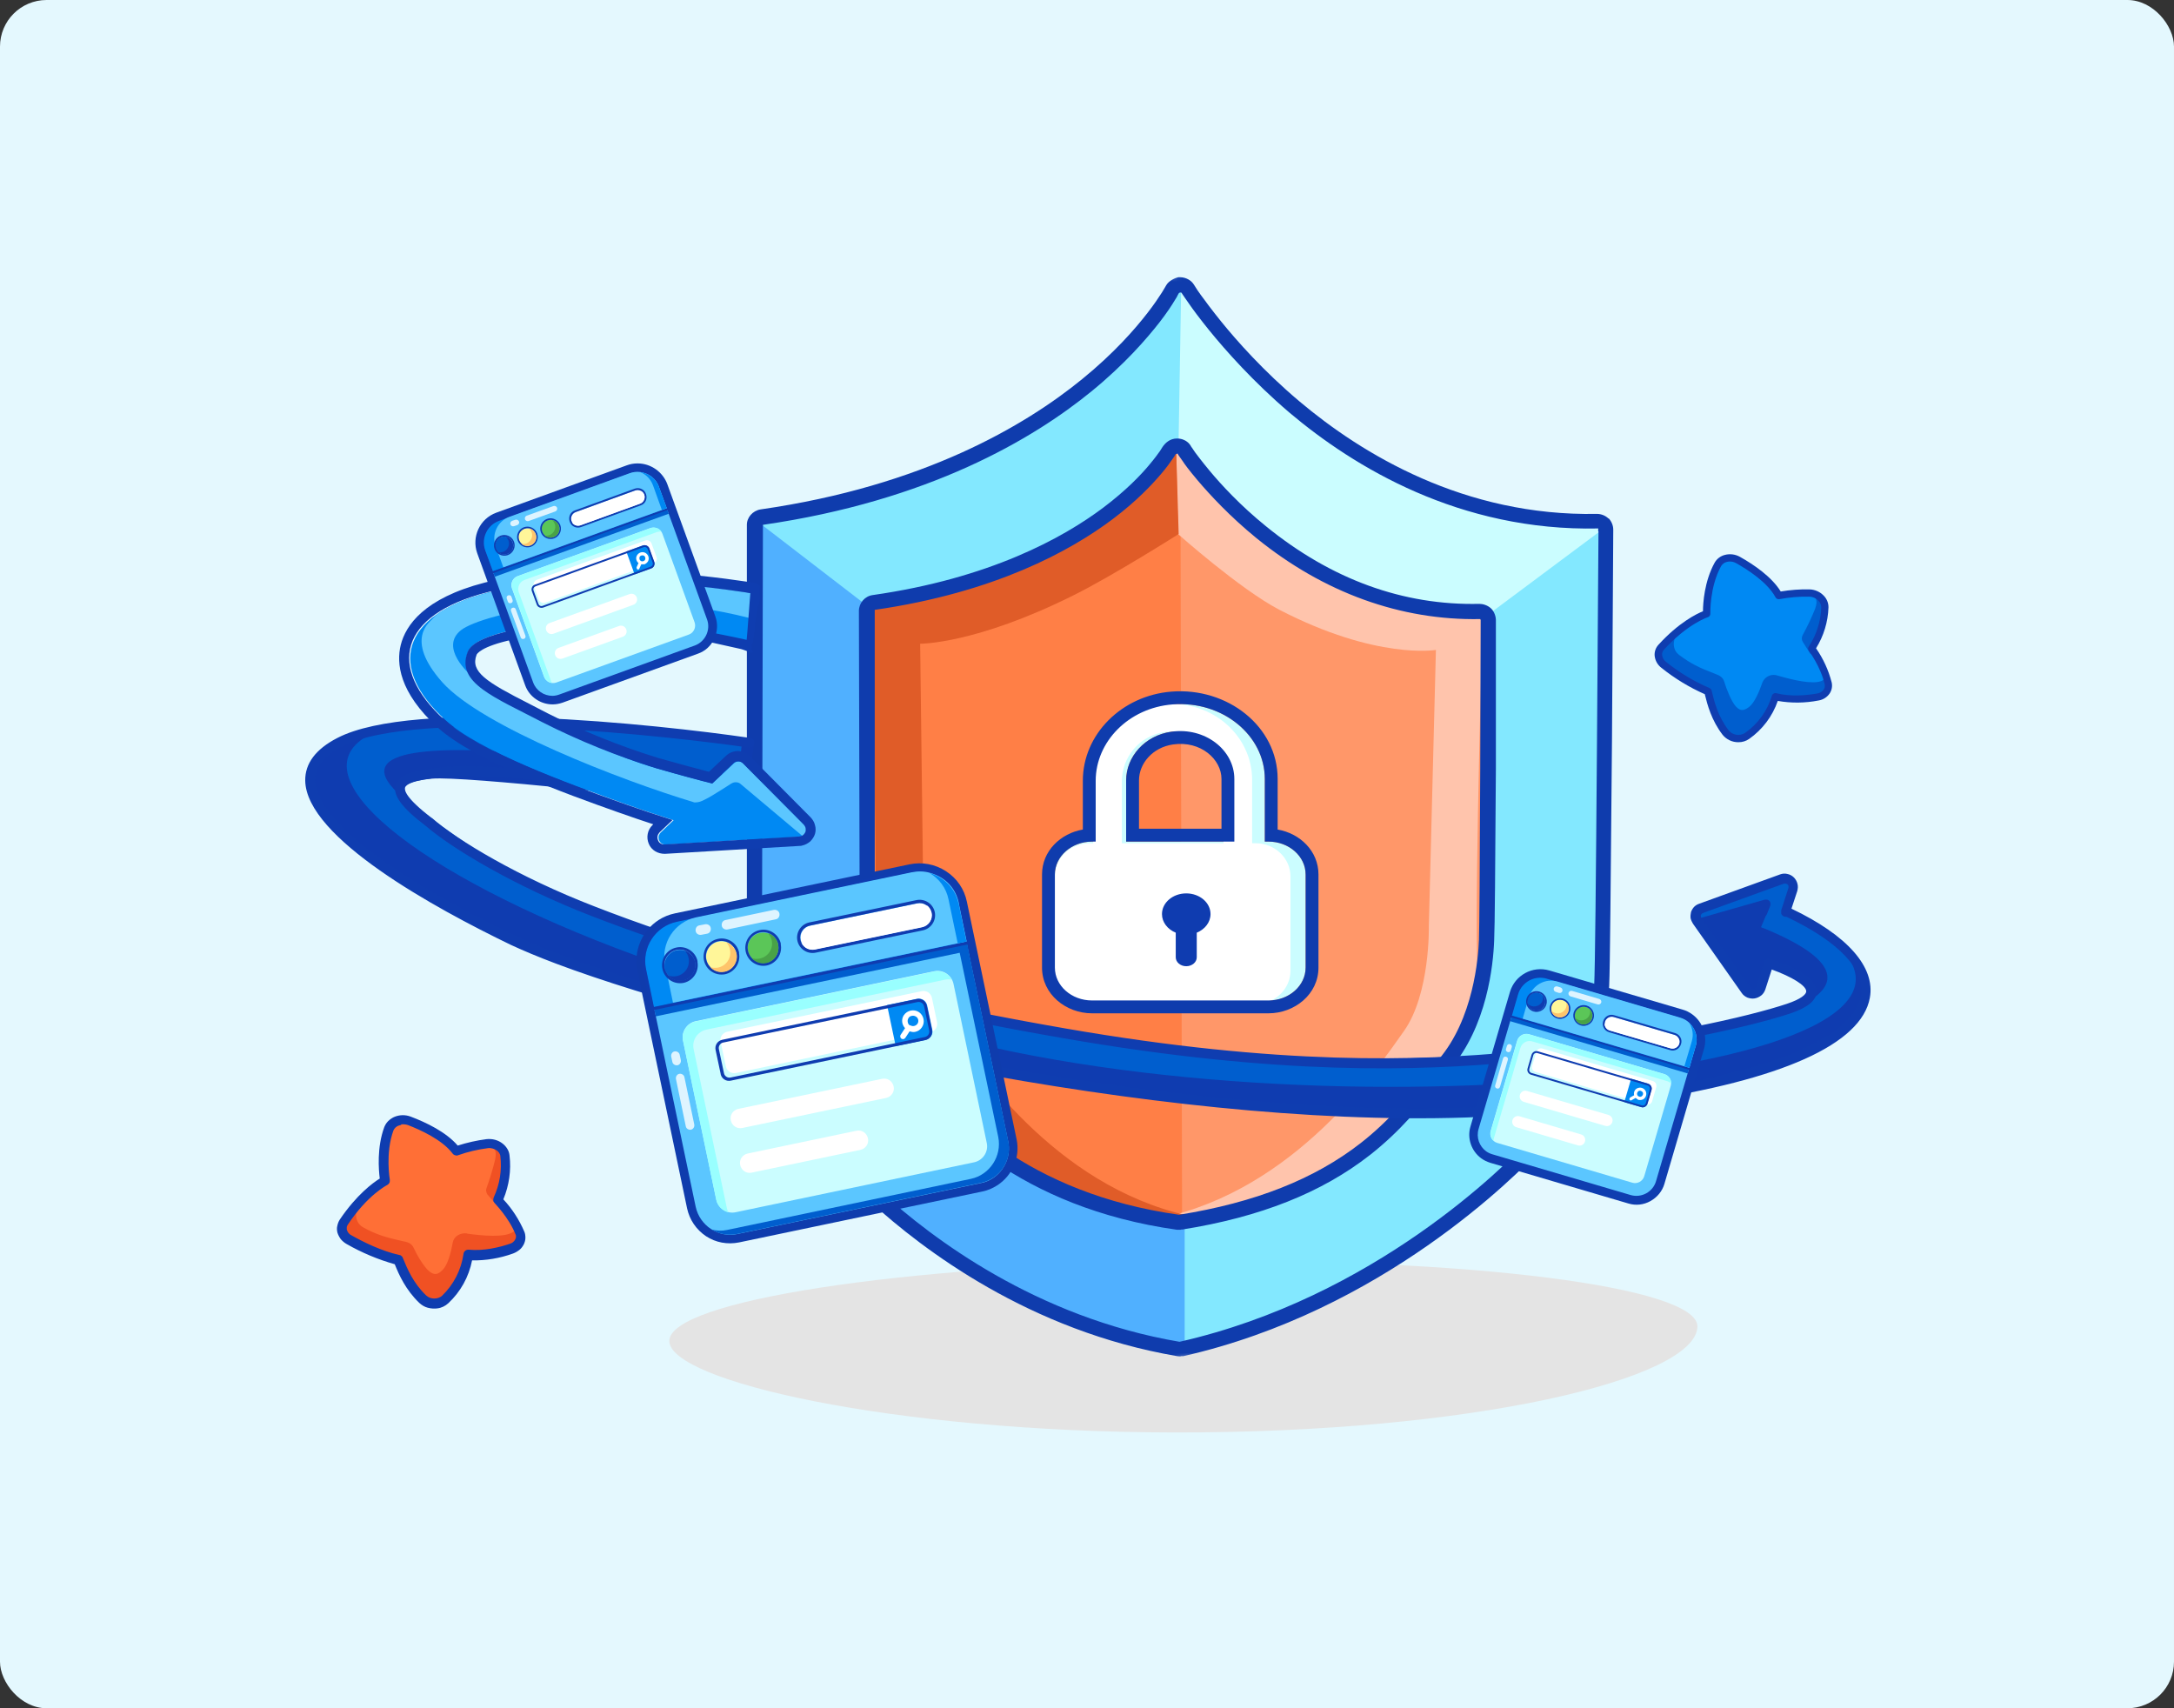 <svg width="560" height="440" viewBox="0 0 560 440" fill="none" xmlns="http://www.w3.org/2000/svg">
    <rect x="0" y="0" width="560" height="440" fill="#333333" stroke="none"/>
    <rect width="560" height="440" rx="12" fill="#E4F8FE"/>
    <path d="M437.24 341.734C436.79 355.151 379.528 369.097 302.429 368.965C229.277 368.832 172.414 355.636 172.414 345.397C172.414 335.114 231.725 325.934 304.827 324.919C377.979 323.904 437.59 331.451 437.24 341.734Z" fill="#E4E4E4"/>
    <mask id="mask0_29830_262935" style="mask-type:luminance" maskUnits="userSpaceOnUse" x="174" y="60" width="264" height="301">
        <path d="M408.42 60L174.893 84.545L203.878 360.322L437.405 335.777L408.42 60Z" fill="white"/>
    </mask>
    <g mask="url(#mask0_29830_262935)">
        <path d="M302.29 74.381V74.491C302.29 74.491 302.235 74.657 302.125 74.822C301.959 75.153 301.683 75.65 301.297 76.312C300.47 77.636 299.256 79.457 297.546 81.774C294.014 86.353 288.552 92.643 280.442 99.264C264.332 112.616 237.849 127.567 196.911 133.691C195.808 133.802 195.035 134.795 195.035 135.898L195.421 257.609C195.421 264.56 198.566 273.002 204.083 281.774C209.545 290.547 217.435 299.981 227.256 308.809C246.787 326.519 274.097 342.298 305.214 347.429C305.49 347.429 305.766 347.429 306.097 347.429C352.056 336.726 385.214 306.933 396.911 294.298C408.883 281.388 413.408 264.781 413.849 253.25C414.014 247.622 414.18 218.271 414.235 190.409C414.235 176.505 414.235 162.822 414.235 152.726C414.235 147.65 414.235 143.457 414.235 140.588V137.222V136.34V136.119C414.235 135.512 414.014 134.96 413.573 134.519C413.132 134.133 412.58 133.912 411.973 133.912C378.318 134.74 351.945 119.898 333.849 104.781C324.801 97.222 317.904 89.609 313.214 83.926C310.842 81.057 309.132 78.684 307.918 77.029C307.311 76.202 306.87 75.54 306.594 75.098C306.483 74.878 306.318 74.712 306.263 74.602V74.491H306.208C305.821 73.885 305.104 73.443 304.332 73.443C304.332 73.443 302.732 73.885 302.345 74.657V74.491L302.29 74.381Z" fill="#83E8FF"/>
        <path d="M194.318 133.691L224.001 156.533C224.001 156.533 221.629 223.678 226.594 249.167C231.56 274.657 242.042 291.76 266.925 301.967C291.808 312.174 305.16 313.443 305.16 313.443V347.319C305.16 347.319 245.849 334.74 221.518 304.781C197.242 274.822 194.815 267.264 194.318 254.905C193.822 242.547 194.318 133.691 194.318 133.691Z" fill="#50B0FF"/>
        <path d="M304.276 73.167L303.504 119.071C303.504 119.071 324.856 140.809 343.118 150.795C363.973 162.216 382.18 159.181 382.18 159.181L414.069 135.402C414.069 135.402 382.842 132.643 358.069 120.505C331.863 107.595 318.345 88.229 304.276 73.167Z" fill="#CBFDFF"/>
        <path d="M414.346 133.581C413.573 132.809 412.47 132.367 411.367 132.367C377.16 133.029 350.787 116.919 334.677 103.347C325.518 95.622 318.622 87.843 314.429 82.657C312.166 79.843 310.401 77.471 309.242 75.871C308.635 75.043 308.249 74.436 307.973 73.995L307.587 73.388C306.87 72.174 305.491 71.457 304.056 71.402C303.891 71.402 303.67 71.402 303.504 71.402C302.787 71.567 301.022 72.284 300.36 73.553C300.36 73.553 300.194 73.885 300.139 73.94C299.973 74.216 299.698 74.712 299.311 75.319C298.594 76.422 297.38 78.298 295.615 80.56C292.47 84.643 286.953 90.988 278.732 97.664C264.056 109.636 237.794 125.195 195.918 131.209C193.877 131.54 192.332 133.305 192.387 135.291V257.112C192.387 264.229 195.366 272.947 201.16 282.271C206.842 291.54 214.898 301.084 224.498 309.802C237.629 321.774 265.215 342.85 303.229 349.305C303.615 349.36 303.946 349.415 304.332 349.305C304.498 349.305 304.663 349.305 304.829 349.305C355.973 337.719 390.511 302.85 396.911 296.009C412.36 279.567 414.291 259.484 414.511 253.747C414.732 249.112 414.898 227.926 415.229 190.85L415.56 136.45C415.56 135.347 415.118 134.298 414.346 133.471H414.401L414.346 133.581ZM411.753 136.836L411.367 190.96C411.091 228.036 410.87 249.112 410.649 253.747C410.429 259.153 408.553 277.967 394.042 293.471C387.808 300.202 353.987 334.243 303.835 345.609C266.815 339.319 239.835 318.74 227.091 307.098C217.766 298.547 209.932 289.333 204.47 280.34C199.118 271.567 196.249 263.512 196.249 257.167L196.525 135.181C239.284 129.002 266.153 113.057 281.215 100.753C289.711 93.802 295.394 87.236 298.704 82.988C300.58 80.56 301.849 78.629 302.566 77.415C303.008 76.754 303.284 76.257 303.449 75.871C303.449 75.871 303.615 75.65 303.67 75.484C303.835 75.374 304.277 75.209 304.387 75.484L304.718 75.981C305.049 76.422 305.435 77.085 306.098 77.967C307.256 79.678 309.077 82.105 311.394 84.974C315.698 90.271 322.76 98.271 332.139 106.271C348.746 120.284 376.001 136.891 411.698 136.119C411.698 136.229 411.642 136.671 411.698 136.781V136.891L411.753 136.836Z" fill="#0F3CAD"/>
        <path d="M383.394 160.34C383.394 159.622 382.953 159.016 382.732 158.74C382.125 158.133 381.353 158.133 381.132 158.133C356.966 158.685 337.932 148.367 324.911 137.829C318.401 132.588 313.435 127.236 310.07 123.264C308.029 120.836 306.263 118.464 306.263 118.464C305.877 117.912 305.325 117.085 305.16 116.809C305.104 116.643 304.884 116.367 304.608 116.147C304.056 115.705 303.449 115.705 303.229 115.76C302.291 115.76 301.518 116.367 301.242 116.864C301.242 116.864 301.242 116.974 301.077 117.14C300.911 117.305 300.746 117.691 300.47 118.078C299.918 118.905 299.035 120.119 297.766 121.609C295.229 124.588 291.311 128.726 285.518 133.085C273.877 141.857 254.842 151.843 225.215 156.147C224.111 156.257 223.339 157.25 223.339 158.354L223.67 245.967C223.725 257.719 227.366 265.278 235.256 276.588C247.173 293.636 268.911 310.905 303.835 315.705C304.056 315.705 304.277 315.705 304.497 315.705C327.339 311.954 341.904 304.726 352.001 296.781C359.67 290.767 364.801 284.367 368.829 279.181C370.042 277.636 371.201 276.202 372.249 274.933C380.635 265.167 382.787 250.822 383.063 242.822C383.229 238.85 383.284 218.216 383.339 198.629C383.339 188.809 383.339 179.264 383.339 172.147C383.339 168.616 383.339 165.636 383.339 163.595V161.222V160.616V160.45L383.394 160.34Z" fill="#FF7F46"/>
        <path d="M304.057 120.064L304.498 315.65C304.498 315.65 338.374 312.009 352.001 296.726C365.629 281.443 385.546 272.56 384.277 210.712C383.064 148.864 382.788 158.795 382.788 158.795C382.788 158.795 376.112 162.436 356.912 155.429C337.712 148.422 328.332 149.25 304.112 120.119L304.057 120.064Z" fill="#FF9769"/>
        <path d="M302.953 115.429L303.449 137.553C303.449 137.553 319.449 151.788 329.491 157.029C354.594 170.05 369.877 167.402 369.877 167.402L368.056 238.519C368.056 238.519 368.443 255.953 361.656 265.553C354.87 275.153 333.739 306.436 298.87 313.774C298.87 313.774 336.332 317.581 366.787 279.622C366.787 279.622 380.967 266.933 380.47 245.691C379.974 224.45 381.905 160.34 381.905 160.34C381.905 160.34 380.967 157.802 377.215 157.14C373.463 156.478 366.512 157.747 351.229 151.236C335.946 144.671 312.112 130.491 302.953 115.595V115.429Z" fill="#FFC4AC"/>
        <path d="M302.952 115.429L303.614 137.553C303.614 137.553 286.732 148.257 276.525 153.333C251.201 165.967 237.021 165.802 237.021 165.802L237.904 236.919C237.904 236.919 237.297 254.353 243.973 264.064C250.649 273.774 271.338 305.333 306.042 313.112C306.042 313.112 268.58 316.422 238.621 277.967C238.621 277.967 224.607 265.057 225.38 243.871C226.152 222.629 224.276 155.926 224.276 155.926C224.276 155.926 226.207 155.981 229.904 155.374C233.601 154.767 239.559 154.933 254.897 148.588C270.29 142.243 293.573 130.16 302.952 115.374V115.429Z" fill="#E05C28"/>
        <path d="M304.166 316.753H303.173C262.677 311.071 242.042 289.278 233.38 276.753C225.49 265.443 221.518 257.443 221.463 245.029L221.242 157.36C221.242 155.319 222.787 153.553 224.773 153.278C254.897 148.974 273.766 138.602 284.249 130.712C290.097 126.298 294.015 122.215 296.221 119.512C297.435 118.078 298.263 116.919 298.815 116.147L299.366 115.264C300.139 114.05 301.408 112.947 303.173 112.947C304.387 112.947 305.27 113.388 305.766 113.774C306.208 114.105 306.594 114.547 306.87 115.098L307.035 115.319C307.256 115.65 307.587 116.147 307.863 116.533C307.973 116.698 309.628 118.905 311.559 121.222C314.539 124.809 319.504 130.215 326.125 135.567C342.953 149.25 361.435 155.981 381.077 155.54C381.849 155.54 383.118 155.816 384.056 156.698C384.663 157.25 385.27 158.353 385.325 159.622V197.912C385.159 224.009 385.049 238.85 384.884 242.16C384.663 248.505 383.063 264.395 373.518 275.429C372.47 276.698 371.311 278.078 370.097 279.622C365.904 284.864 360.773 291.319 352.884 297.498C340.47 307.209 324.635 313.498 304.497 316.698H304.166V316.753ZM303.394 116.809L302.842 116.974C302.566 117.471 302.346 117.802 302.015 118.243C301.408 119.126 300.525 120.395 299.201 121.94C296.828 124.753 292.746 129.112 286.566 133.747C275.697 141.912 256.277 152.615 225.325 157.084V244.974C225.325 256.45 228.966 263.622 236.525 274.491C244.856 286.464 264.663 307.429 303.725 312.891C323.311 309.747 338.539 303.733 350.456 294.464C357.959 288.616 362.98 282.326 367.008 277.25C368.277 275.65 369.435 274.215 370.539 272.947C379.532 262.519 380.801 246.684 380.966 242.05C381.077 238.85 381.187 223.567 381.297 197.912L381.408 159.898V159.733C381.408 159.733 381.353 159.512 381.297 159.457C360.828 159.843 340.966 152.671 323.642 138.602C316.801 133.029 311.67 127.457 308.525 123.76C306.153 120.947 305.159 119.567 304.663 118.795C304.387 118.409 304.001 117.857 303.725 117.471C303.725 117.471 303.394 116.974 303.339 116.864H303.394V116.809Z" fill="#0F3CAD"/>
        <path d="M326.745 216.774H325.8V200.639C325.8 189.425 314.925 180.417 302.017 181.442C290.71 182.339 282.239 191.064 282.239 201.111V216.774H281.294C276.01 216.774 271.726 220.565 271.726 225.242V249.225C271.726 253.901 276.01 257.693 281.294 257.693H326.745C332.029 257.693 336.313 253.901 336.313 249.225V225.242C336.313 220.565 332.029 216.774 326.745 216.774ZM290.083 201.001C290.083 194.906 294.903 189.448 301.699 188.472C310.404 187.223 317.954 193.166 317.954 200.639V216.774H290.083V201.001Z" fill="#CBFDFF"/>
        <path d="M323.424 217.195H322.536V200.869C322.536 189.521 312.318 180.405 300.189 181.442C289.564 182.35 281.605 191.179 281.605 201.346V217.195H280.717C275.751 217.195 271.726 221.032 271.726 225.765V250.033C271.726 254.766 275.751 258.603 280.717 258.603H323.424C328.389 258.603 332.415 254.766 332.415 250.033V225.765C332.415 221.032 328.389 217.195 323.424 217.195ZM288.975 201.235C288.975 195.067 293.504 189.544 299.89 188.557C308.07 187.293 315.164 193.306 315.164 200.869V217.195H288.975V201.235Z" fill="white"/>
        <path fill-rule="evenodd" clip-rule="evenodd" d="M329.11 213.667V200.639C329.11 187.098 316.171 176.997 301.755 178.141C288.952 179.158 278.929 189.119 278.929 201.111V213.667C273.195 214.658 268.415 219.186 268.415 225.242V249.225C268.415 256.098 274.573 261.003 281.294 261.003H326.745C333.466 261.003 339.624 256.098 339.624 249.225V225.242C339.624 219.186 334.844 214.658 329.11 213.667ZM326.745 216.774H325.8V200.639C325.8 189.425 314.925 180.417 302.017 181.441C290.709 182.339 282.239 191.064 282.239 201.111V216.774H281.294C276.01 216.774 271.725 220.565 271.725 225.242V249.225C271.725 253.901 276.01 257.693 281.294 257.693H326.745C332.029 257.693 336.313 253.901 336.313 249.225V225.242C336.313 220.565 332.029 216.774 326.745 216.774ZM302.169 191.749C296.849 192.513 293.393 196.704 293.393 201.001V213.463H314.643V200.639C314.643 195.599 309.316 190.724 302.169 191.749ZM301.699 188.472C294.903 189.448 290.083 194.906 290.083 201.001V216.774H317.954V200.639C317.954 193.166 310.404 187.223 301.699 188.472Z" fill="#0F3CAD"/>
        <path d="M311.818 235.44C311.818 232.498 309.019 230.114 305.565 230.114C302.112 230.114 299.312 232.498 299.312 235.44C299.312 237.554 300.762 239.374 302.859 240.235V246.567C302.859 247.84 304.069 248.873 305.565 248.873C307.059 248.873 308.272 247.842 308.272 246.567V240.235C310.367 239.376 311.818 237.554 311.818 235.44Z" fill="#0F3CB0"/>
    </g>
    <path d="M460.36 234.878H459.973L461.849 229.14C461.96 228.754 461.96 228.367 461.849 227.981C461.739 227.595 461.573 227.264 461.242 226.988C460.966 226.712 460.58 226.547 460.194 226.436C459.808 226.326 459.422 226.381 459.035 226.491L438.18 234.05C437.849 234.16 437.573 234.326 437.353 234.602C437.132 234.822 436.966 235.098 436.856 235.429C436.746 235.76 436.746 236.091 436.801 236.422C436.801 236.754 436.966 237.029 437.187 237.305L449.822 255.181C450.042 255.512 450.373 255.788 450.704 255.954C451.035 256.119 451.477 256.174 451.863 256.119C452.249 256.064 452.635 255.898 452.911 255.622C453.242 255.347 453.463 255.016 453.573 254.629L455.615 248.285C459.035 249.388 475.091 255.181 460.801 259.926C452.194 262.795 426.76 269.085 390.346 272.395C359.835 275.154 324.635 275.043 274.208 266.271C214.787 255.954 178.925 244.919 152.773 234.822C132.36 226.878 116.635 217.222 110.401 211.76C103.118 205.14 99.808 201.609 111.284 200.56C119.725 199.843 171.587 205.691 192.497 207.954L193.325 199.733C193.435 197.14 193.932 193.885 194.153 191.512C180.635 189.526 108.139 180.367 87.339 191.181C63.725 203.485 99.918 226.767 132.028 242.271C135.063 243.705 138.925 245.36 143.615 247.071C186.208 263.016 293.297 289.388 377.38 286.574C382.677 286.409 387.918 286.133 392.994 285.691C487.78 277.912 497.711 252.423 460.194 234.878H460.36Z" fill="#0F3CB0"/>
    <path d="M453.684 238.795C455.229 239.291 456.718 239.843 458.208 240.505L461.905 229.14C462.015 228.753 462.015 228.367 461.905 227.981C461.794 227.595 461.629 227.264 461.298 226.988C461.022 226.712 460.636 226.547 460.249 226.436C459.863 226.326 459.477 226.381 459.091 226.491L438.236 234.05C437.684 234.216 437.298 234.657 437.022 235.153C436.801 235.65 436.746 236.257 436.967 236.753L454.567 231.733C454.567 231.733 455.008 231.678 455.229 231.733C455.449 231.788 455.615 231.898 455.78 232.064C455.946 232.229 456.001 232.45 456.056 232.671C456.056 232.891 456.056 233.112 456.001 233.333L453.739 238.85L453.684 238.795Z" fill="#005ECE"/>
    <path d="M250.649 268.643C361.215 294.85 533.96 272.119 460.305 234.878L454.898 235.816L453.629 238.795C533.518 271.126 309.574 280.781 274.263 266.216C191.339 248.064 158.015 246.298 109.132 209.388C63.725 179.043 185.16 200.947 190.291 199.457C190.401 197.912 191.008 192.671 191.118 191.181C4.525 160.505 104.553 244.809 250.594 268.643H250.649Z" fill="#005ECE"/>
    <path d="M422.622 283.65C413.739 284.974 403.974 286.078 393.215 286.96C388.305 287.347 383.008 287.678 377.491 287.843C296.884 290.491 190.07 265.774 143.284 248.229C138.594 246.464 134.677 244.809 131.587 243.374C111.946 233.885 78.843 215.788 78.622 201.057C78.567 196.643 81.325 192.947 86.898 190.078C106.539 179.871 168.663 186.491 193.27 190.078C193.601 190.078 193.932 190.298 194.098 190.574C194.318 190.85 194.374 191.181 194.318 191.512C194.263 191.843 194.098 192.174 193.822 192.34C193.546 192.56 193.215 192.616 192.884 192.56C173.905 189.802 107.587 182.133 88.112 192.284C83.422 194.712 81.16 197.581 81.215 200.947C81.38 210.712 100.139 225.333 132.801 241.057C135.781 242.491 139.643 244.091 144.277 245.857C190.953 263.347 297.27 287.953 377.546 285.305C383.008 285.14 388.249 284.809 393.105 284.422C444.746 280.174 476.967 269.747 479.339 256.505C480.553 249.774 473.767 242.602 460.194 236.147C459.974 236.147 459.753 236.147 459.587 236.091C459.422 236.036 459.201 235.871 459.091 235.76C458.925 235.595 458.815 235.374 458.815 235.153C458.815 234.933 458.815 234.712 458.815 234.491L460.691 228.698C460.691 228.698 460.691 228.367 460.691 228.202C460.691 228.036 460.58 227.926 460.47 227.816C460.36 227.705 460.194 227.65 460.029 227.595C459.863 227.595 459.698 227.595 459.532 227.595L438.677 235.153C438.677 235.153 438.456 235.264 438.346 235.374C438.236 235.485 438.181 235.595 438.125 235.705C438.125 235.816 438.125 235.981 438.125 236.091C438.125 236.202 438.181 236.367 438.291 236.478L450.87 254.353C450.87 254.353 451.091 254.574 451.256 254.629C451.422 254.684 451.587 254.685 451.698 254.685C451.863 254.685 452.029 254.574 452.139 254.519C452.249 254.409 452.36 254.298 452.415 254.133L454.456 247.788C454.456 247.788 454.567 247.457 454.677 247.347C454.787 247.236 454.898 247.126 455.063 247.016C455.229 246.96 455.394 246.905 455.56 246.905C455.725 246.905 455.891 246.905 456.056 246.96C460.47 248.395 467.918 251.429 467.918 255.402C467.918 257.664 465.711 259.484 461.187 261.029C451.808 264.174 426.374 270.298 390.456 273.553C365.574 275.816 329.767 277.14 273.987 267.429C208.498 256.064 173.187 243.981 152.332 235.926C132.525 228.257 116.305 218.491 109.629 212.698C103.505 208.064 101.132 204.809 101.905 202.216C102.898 198.85 108.581 198.078 115.918 197.416C122.925 196.809 149.518 199.071 168.939 200.726C173.077 201.057 176.829 201.388 179.863 201.664C180.194 201.664 180.525 201.829 180.746 202.105C180.967 202.381 181.077 202.712 181.022 203.043C181.022 203.374 180.856 203.705 180.581 203.926C180.305 204.147 179.974 204.257 179.643 204.202C176.608 203.926 172.856 203.65 168.718 203.264C150.512 201.719 122.925 199.347 116.139 199.953C112.498 200.284 104.939 200.947 104.332 202.878C104.167 203.54 104.443 205.526 111.174 210.657H111.229C117.739 216.395 133.629 225.94 153.215 233.498C173.96 241.553 209.105 253.526 274.374 264.891C329.877 274.547 365.408 273.222 390.181 270.96C425.877 267.76 451.091 261.636 460.305 258.547C463.946 257.333 465.27 256.119 465.27 255.347C465.27 253.857 461.574 251.595 456.387 249.719L454.732 254.85C454.512 255.457 454.181 256.009 453.684 256.395C453.187 256.781 452.636 257.057 451.974 257.167C451.367 257.278 450.705 257.167 450.098 256.947C449.491 256.671 448.994 256.285 448.663 255.788L436.084 237.912C435.808 237.471 435.587 236.974 435.477 236.478C435.422 235.981 435.477 235.429 435.587 234.933C435.753 234.436 436.029 233.995 436.36 233.609C436.746 233.222 437.187 232.947 437.684 232.781L458.539 225.222C459.146 225.002 459.808 224.947 460.415 225.112C461.022 225.222 461.629 225.553 462.07 225.995C462.512 226.436 462.843 226.988 463.008 227.65C463.174 228.257 463.118 228.919 462.953 229.526L461.463 234.05C475.918 240.947 483.091 249.112 481.656 257.002C479.505 268.974 458.76 278.188 422.512 283.65H422.622Z" fill="#0F3DB0"/>
    <path d="M207.173 212.478L191.449 196.643C191.118 196.312 190.677 196.147 190.236 196.147C189.794 196.147 189.353 196.312 189.022 196.643L183.504 201.829C180.58 201.112 175.229 199.678 169.104 197.912C159.008 194.933 147.642 189.747 141.242 185.829C129.049 178.436 117.573 175.843 120.553 167.953C123.532 160.009 161.767 158.629 176.332 161.553C183.008 162.878 189.242 165.857 192.829 166.684C193.491 163.098 193.877 157.747 194.042 154.712L194.153 152.836C194.153 152.836 152.167 145.719 125.739 152.616C103.063 158.519 99.918 171.981 114.704 185.443C123.587 193.553 145.987 201.664 160.222 206.795C165.794 208.781 170.539 210.326 173.518 211.264L170.153 214.464C170.153 214.464 169.711 215.016 169.656 215.402C169.601 215.733 169.656 216.119 169.767 216.45C169.932 216.781 170.153 217.057 170.429 217.278C170.76 217.443 171.091 217.553 171.422 217.553L206.18 215.512C206.511 215.512 206.842 215.347 207.118 215.181C207.394 214.96 207.615 214.684 207.725 214.409C207.836 214.078 207.891 213.747 207.78 213.416C207.725 213.084 207.56 212.809 207.284 212.533L207.173 212.478Z" fill="#0089F3"/>
    <path d="M207.174 212.478L191.45 196.643C191.119 196.312 190.677 196.147 190.236 196.147C189.795 196.147 189.353 196.312 189.022 196.643L183.505 201.829C180.581 201.112 175.229 199.678 169.105 197.912C159.008 194.933 147.643 189.747 141.243 185.829C132.691 180.643 124.47 177.774 121.381 173.802H121.16C121.16 173.802 113.05 166.85 118.733 162.326C124.195 158.022 157.795 150.188 193.05 159.181C193.05 159.181 193.27 154.822 193.381 152.726C193.381 152.726 152.112 145.774 125.684 152.671C120.167 154.105 115.808 155.981 112.608 158.188L111.505 159.291C111.008 160.064 103.891 164.422 113.933 175.733C124.139 187.154 160.057 201.002 178.539 206.574C178.539 206.574 178.87 206.74 179.091 206.685C179.919 206.685 180.691 206.409 181.408 206.022C182.622 205.471 184.608 204.202 186.374 203.098L188.36 201.829C188.746 201.609 189.188 201.443 189.629 201.498C190.07 201.498 190.512 201.664 190.843 201.995L206.788 215.402C206.788 215.402 207.284 215.071 207.45 214.85C207.615 214.629 207.726 214.354 207.781 214.078C207.781 213.802 207.781 213.526 207.726 213.25C207.615 212.974 207.505 212.754 207.284 212.533L207.174 212.478Z" fill="#5BC6FF"/>
    <path d="M128.828 151.843C155.311 146.271 193.27 152.781 193.27 152.781C193.27 152.781 192.387 164.753 192.332 164.809C188.801 163.981 182.897 162.878 176.221 161.553C166.235 159.567 145.049 159.567 131.808 162.381C125.794 163.65 121.325 165.526 120.442 167.953C117.463 175.898 127.173 179.484 139.863 186.105C149.242 190.85 158.952 194.767 168.994 197.857C175.063 199.622 180.47 201.057 183.394 201.774L188.911 196.588C189.242 196.257 189.683 196.091 190.125 196.091C190.566 196.091 191.008 196.257 191.339 196.588L207.063 212.422C207.063 212.422 207.449 212.919 207.504 213.25C207.559 213.581 207.559 213.857 207.504 214.188C207.394 214.464 207.228 214.74 207.008 214.96C206.787 215.181 206.511 215.347 206.18 215.402C206.07 215.402 206.015 215.402 205.904 215.457L171.146 217.498C170.759 217.498 170.428 217.443 170.152 217.222C169.821 217.057 169.601 216.726 169.49 216.395C169.325 216.064 169.325 215.678 169.38 215.347C169.435 215.016 169.656 214.684 169.877 214.409L173.242 211.209C170.263 210.271 165.518 208.726 159.946 206.74C145.656 201.664 123.311 193.498 114.428 185.388C99.642 171.871 102.787 158.409 125.463 152.56C126.511 152.284 127.615 152.009 128.718 151.788M128.166 149.305C127.008 149.526 125.904 149.802 124.801 150.078C109.242 154.105 104.497 161.057 103.228 166.133C102.07 170.822 102.787 178.271 112.663 187.319C122.152 195.981 146.152 204.588 159.063 209.167C162.539 210.381 165.683 211.484 168.277 212.312L168.056 212.533C167.449 213.14 167.008 213.912 166.842 214.795C166.677 215.678 166.787 216.56 167.118 217.333C167.449 218.16 168.056 218.822 168.773 219.264C169.49 219.705 170.373 219.926 171.256 219.926L206.015 217.884C206.015 217.884 206.456 217.884 206.677 217.774C207.449 217.609 208.111 217.222 208.718 216.726C209.27 216.174 209.711 215.512 209.932 214.795C210.152 214.078 210.152 213.25 209.932 212.533C209.766 211.76 209.325 211.098 208.828 210.547L193.104 194.712C192.332 193.94 191.228 193.498 190.125 193.443C189.021 193.443 187.918 193.829 187.09 194.602L182.621 198.795C179.642 198.022 174.952 196.753 169.656 195.264C159.78 192.229 150.18 188.367 140.966 183.678C139.366 182.85 137.877 182.078 136.387 181.305C125.187 175.622 121.104 173.029 122.759 168.671C122.759 168.56 123.697 166.519 132.249 164.698C145.27 161.94 166.235 162.05 175.615 163.926C181.242 165.029 186.373 166.133 190.897 167.181C191.284 167.236 193.49 168.174 193.877 168.119C194.208 168.064 193.325 166.905 193.601 166.74C193.877 166.574 193.435 166.409 193.601 166.078C193.766 165.802 193.932 165.471 193.987 165.14C194.594 161.719 194.483 158.243 195.642 154.933C195.808 154.436 195.863 153.884 195.697 153.333V151.898C195.587 151.457 195.918 151.071 195.532 150.74C195.146 150.409 194.704 150.188 194.263 150.133C192.663 149.857 154.759 143.567 128.111 149.14L128.166 149.305Z" fill="#0F3DB0"/>
    <path d="M125.408 294.685C122.705 295.016 120.001 295.678 117.408 296.56C114.594 292.809 109.022 290.216 105.326 288.836C103.174 288.009 100.801 288.947 100.139 290.767C97.822 297.002 99.146 304.229 99.146 304.229C99.146 304.229 93.905 306.767 88.498 314.822C87.505 316.367 88.112 318.354 89.877 319.347C92.856 321.057 97.656 323.429 102.567 324.533C103.67 327.291 105.27 331.264 108.801 334.629C109.574 335.347 110.622 335.788 111.725 335.788C112.829 335.788 113.877 335.402 114.65 334.685C117.85 331.65 119.946 327.567 120.553 323.209C124.691 323.65 128.994 322.547 131.753 321.609C133.574 321.002 134.567 319.236 133.905 317.581C132.084 312.947 128.167 309.085 128.167 309.085C129.822 305.554 130.429 301.636 129.988 297.774C129.767 295.843 127.615 294.409 125.408 294.685Z" fill="#FF6F36"/>
    <path d="M125.408 294.74C127.394 295.291 128.001 296.229 127.56 298.602C126.953 301.14 126.18 303.622 125.298 306.105C125.187 306.436 125.187 306.712 125.298 307.043C125.353 307.374 125.518 307.65 125.739 307.871L128.222 310.74C130.042 306.822 130.76 302.519 130.263 298.216C130.042 296.174 127.836 294.629 125.463 294.74H125.408Z" fill="#F05123"/>
    <path d="M120.332 317.691C118.512 317.471 116.912 318.464 116.636 320.009C116.139 322.657 115.367 325.747 114.043 327.071C112.884 328.229 112.001 328.616 110.567 327.457C109.132 326.298 107.201 322.878 106.594 321.498C105.987 320.119 104.884 319.898 103.67 319.678C99.256 318.685 96.994 318.022 93.574 316.147C90.87 314.657 91.753 311.236 92.249 310.022C90.925 311.512 89.656 313.167 88.553 314.822C87.56 316.367 88.112 318.353 89.877 319.347C92.856 321.057 97.712 323.485 102.567 324.588C103.67 327.347 105.27 331.319 108.801 334.685C109.574 335.402 110.622 335.843 111.725 335.843C112.829 335.843 113.877 335.457 114.649 334.74C117.849 331.705 119.946 327.622 120.553 323.264C124.691 323.705 128.994 322.602 131.753 321.664C132.139 321.553 132.525 321.333 132.856 321.057C133.187 320.781 133.463 320.45 133.629 320.064C133.849 319.678 133.96 319.236 133.96 318.85C133.96 318.409 133.96 317.967 133.794 317.581C133.518 316.809 133.132 316.091 132.746 315.374C132.856 315.76 132.856 316.147 132.746 316.533C132.581 316.919 132.36 317.195 132.029 317.416C129.822 318.74 124.691 318.353 120.277 317.747L120.332 317.691Z" fill="#F05123"/>
    <path d="M112.718 337.002C111.891 337.112 111.008 337.057 110.18 336.836C109.353 336.616 108.635 336.174 107.973 335.567C104.497 332.202 102.787 328.395 101.684 325.636C97.38 324.422 93.187 322.657 89.325 320.45C88.718 320.119 88.222 319.678 87.78 319.181C87.394 318.629 87.063 318.022 86.897 317.416C86.787 316.864 86.732 316.312 86.897 315.705C87.008 315.154 87.228 314.602 87.504 314.16C91.863 307.705 96.111 304.616 97.822 303.567C97.546 301.36 97.049 295.567 98.98 290.326C99.201 289.774 99.532 289.223 99.973 288.781C100.415 288.34 100.911 288.009 101.463 287.733C102.842 287.126 104.387 287.071 105.822 287.622C109.739 289.112 114.87 291.54 117.904 295.071C120.332 294.298 122.76 293.747 125.297 293.416C126.787 293.25 128.332 293.636 129.491 294.574C129.987 294.96 130.373 295.402 130.704 295.954C131.035 296.505 131.201 297.057 131.256 297.664C131.697 301.471 131.146 305.333 129.656 308.919C131.918 311.347 133.739 314.16 135.063 317.25C135.284 317.747 135.339 318.298 135.339 318.85C135.339 319.402 135.173 319.954 134.953 320.45C134.677 321.002 134.291 321.554 133.794 321.94C133.297 322.326 132.746 322.657 132.139 322.878C128.773 324.091 125.187 324.698 121.601 324.643C120.773 328.891 118.622 332.754 115.477 335.678C114.704 336.395 113.711 336.891 112.663 337.002H112.718ZM103.284 289.774C103.284 289.774 102.732 289.885 102.511 289.995C102.015 290.216 101.573 290.657 101.353 291.154C99.201 297.002 100.415 303.843 100.415 303.898C100.415 304.174 100.415 304.45 100.304 304.671C100.194 304.891 99.973 305.112 99.753 305.222C99.753 305.222 94.677 307.76 89.601 315.429C89.49 315.595 89.38 315.816 89.325 316.036C89.325 316.257 89.325 316.478 89.325 316.698C89.435 317.029 89.546 317.305 89.766 317.581C89.987 317.857 90.208 318.022 90.539 318.188C93.573 319.898 98.208 322.216 102.897 323.264C103.118 323.264 103.284 323.374 103.449 323.54C103.615 323.65 103.725 323.816 103.78 324.036C104.884 326.74 106.428 330.491 109.794 333.691C110.346 334.188 111.063 334.464 111.835 334.464C112.608 334.464 113.325 334.243 113.877 333.747C116.856 330.878 118.787 327.126 119.394 322.988C119.394 322.657 119.615 322.381 119.835 322.16C120.111 321.94 120.387 321.885 120.718 321.885C124.635 322.271 128.663 321.278 131.422 320.34C131.697 320.229 131.973 320.119 132.194 319.898C132.415 319.733 132.635 319.457 132.746 319.181C132.856 318.96 132.911 318.795 132.911 318.574C132.911 318.354 132.911 318.133 132.801 317.967C131.091 313.609 127.394 309.912 127.394 309.857C127.228 309.691 127.063 309.416 127.063 309.195C127.063 308.919 127.063 308.698 127.173 308.422C128.718 305.112 129.325 301.416 128.884 297.774C128.884 297.498 128.718 297.222 128.608 297.002C128.442 296.781 128.277 296.56 128.056 296.395C127.394 295.898 126.511 295.622 125.684 295.733C123.091 296.064 120.497 296.671 118.015 297.554C117.739 297.664 117.463 297.664 117.242 297.554C116.966 297.498 116.746 297.333 116.58 297.112C113.877 293.526 108.194 290.988 105.049 289.774C104.497 289.609 103.946 289.554 103.394 289.609L103.284 289.774Z" fill="#0F3DB0"/>
    <path d="M466.099 152.725C463.458 152.662 460.817 152.876 458.221 153.365C456.083 149.39 451.104 146.094 447.763 144.225C445.843 143.144 443.443 143.662 442.515 145.333C439.386 150.958 439.622 158.049 439.622 158.049C439.622 158.049 434.221 159.726 427.891 166.683C426.694 167.995 427.002 170.005 428.531 171.227C431.155 173.281 435.411 176.277 439.917 178.062C440.589 180.84 441.555 184.859 444.442 188.629C445.091 189.441 446.019 189.984 447.045 190.151C448.072 190.317 449.124 190.097 449.997 189.531C453.506 187.073 456.076 183.497 457.286 179.387C461.203 180.392 465.485 179.963 468.256 179.47C470.093 179.137 471.264 177.621 470.886 175.944C469.83 171.221 466.643 166.984 466.643 166.984C468.736 163.843 469.907 160.178 470.022 156.405C470.118 154.497 468.282 152.801 466.099 152.725Z" fill="#0089F3"/>
    <path d="M466.061 152.794C467.878 153.594 468.32 154.599 467.565 156.794C466.619 159.138 465.535 161.425 464.32 163.642C464.179 163.919 464.114 164.229 464.133 164.54C464.152 164.85 464.254 165.15 464.429 165.408L466.406 168.538C468.718 165.062 470.015 161.011 470.15 156.839C470.234 154.81 468.365 152.999 466.061 152.794Z" fill="#005ECE"/>
    <path d="M457.894 174.009C457.154 173.748 456.342 173.777 455.623 174.091C454.903 174.404 454.329 174.979 454.016 175.699C453.158 178.15 451.981 180.992 450.541 182.099C449.261 183.052 448.339 183.264 447.142 181.971C445.945 180.678 444.582 177.1 444.186 175.692C443.789 174.284 442.752 173.926 441.67 173.51C437.581 171.936 435.539 170.95 432.518 168.684C430.131 166.886 431.462 163.692 432.154 162.643C430.642 163.893 429.222 165.249 427.904 166.7C426.707 168.012 426.963 170.016 428.544 171.238C431.162 173.292 435.43 176.307 439.955 178.099C440.627 180.876 441.593 184.896 444.48 188.665C445.129 189.478 446.057 190.02 447.084 190.187C448.11 190.354 449.162 190.133 450.035 189.568C453.544 187.11 456.114 183.533 457.325 179.424C461.248 180.435 465.529 180 468.301 179.5C468.715 179.445 469.113 179.305 469.472 179.089C469.83 178.873 470.14 178.587 470.383 178.247C470.627 177.907 470.798 177.521 470.887 177.113C470.975 176.704 470.98 176.282 470.899 175.872C470.717 175.105 470.489 174.351 470.214 173.612C470.275 173.983 470.206 174.364 470.02 174.69C469.833 175.016 469.541 175.268 469.19 175.404C466.918 176.326 462.016 175.212 457.894 174.009Z" fill="#005ECE"/>
    <path d="M447.808 191.176C447.025 191.187 446.25 191.02 445.542 190.687C444.833 190.354 444.21 189.865 443.718 189.256C440.87 185.538 439.808 181.576 439.136 178.805C435.137 177.037 431.385 174.756 427.974 172.021C427.486 171.652 427.078 171.187 426.777 170.654C426.475 170.121 426.286 169.532 426.221 168.923C426.177 168.41 426.24 167.892 426.406 167.404C426.573 166.916 426.838 166.468 427.187 166.088C432.397 160.367 436.992 158.12 438.669 157.442C438.669 155.477 439.001 149.762 441.683 144.917C441.958 144.435 442.326 144.013 442.765 143.675C443.205 143.336 443.707 143.089 444.243 142.946C444.907 142.763 445.6 142.714 446.283 142.799C446.966 142.885 447.626 143.104 448.224 143.445C451.763 145.429 456.365 148.565 458.701 152.354C461.153 151.938 463.638 151.756 466.125 151.81C467.518 151.851 468.839 152.442 469.798 153.455C470.186 153.852 470.492 154.323 470.697 154.839C470.903 155.355 471.004 155.907 470.995 156.463C470.869 160.19 469.765 163.818 467.795 166.984C469.646 169.65 471.009 172.623 471.821 175.765C471.932 176.252 471.944 176.758 471.853 177.249C471.763 177.741 471.573 178.21 471.296 178.626C470.965 179.106 470.541 179.513 470.048 179.823C469.555 180.134 469.004 180.34 468.429 180.431C464.968 181.106 461.413 181.143 457.939 180.539C456.567 184.497 453.986 187.922 450.56 190.331C449.752 190.891 448.79 191.186 447.808 191.176ZM445.619 144.629C445.331 144.629 445.045 144.668 444.768 144.744C444.17 144.899 443.657 145.283 443.341 145.813C440.377 151.144 440.569 157.973 440.569 158.037C440.58 158.242 440.523 158.445 440.408 158.615C440.292 158.785 440.124 158.912 439.929 158.978C439.878 158.978 434.669 160.693 428.614 167.343C428.442 167.529 428.31 167.749 428.229 167.99C428.147 168.23 428.117 168.485 428.141 168.738C428.183 169.086 428.296 169.422 428.473 169.725C428.65 170.028 428.888 170.291 429.171 170.498C432.563 173.233 436.314 175.49 440.32 177.205C440.459 177.259 440.583 177.345 440.682 177.456C440.781 177.568 440.852 177.701 440.889 177.845C441.561 180.635 442.483 184.45 445.248 188.085C445.745 188.704 446.452 189.118 447.234 189.249C448.016 189.38 448.82 189.218 449.491 188.795C452.822 186.473 455.266 183.088 456.422 179.195C456.495 178.961 456.655 178.764 456.87 178.644C457.084 178.525 457.337 178.493 457.574 178.555C461.286 179.503 465.369 179.112 468.141 178.619C468.463 178.57 468.772 178.457 469.05 178.287C469.328 178.116 469.569 177.892 469.76 177.627C469.896 177.426 469.989 177.199 470.032 176.959C470.075 176.72 470.067 176.475 470.009 176.239C469.011 171.759 465.965 167.656 465.933 167.618C465.817 167.457 465.755 167.265 465.755 167.067C465.755 166.87 465.817 166.677 465.933 166.517C467.916 163.52 469.024 160.029 469.133 156.437C469.134 156.131 469.075 155.827 468.959 155.543C468.842 155.26 468.671 155.002 468.454 154.786C468.15 154.451 467.781 154.181 467.37 153.991C466.958 153.802 466.513 153.698 466.061 153.685C463.485 153.631 460.911 153.845 458.381 154.325C458.18 154.366 457.972 154.342 457.786 154.255C457.6 154.169 457.448 154.025 457.35 153.845C455.27 149.973 450.137 146.696 447.27 145.09C446.768 144.798 446.2 144.639 445.619 144.629Z" fill="#0F3DB0"/>
    <path d="M142.235 180.386C139.531 180.386 137.159 178.676 136.221 176.193L123.862 142.152C123.2 140.386 123.311 138.455 124.083 136.745C124.911 135.034 126.29 133.765 128.056 133.103L161.656 120.91C162.428 120.634 163.256 120.469 164.028 120.469C167.007 120.469 169.656 122.345 170.649 125.103L183.007 159.145C183.559 160.745 183.504 162.455 182.787 164C182.069 165.545 180.8 166.703 179.2 167.31L144.276 179.945C143.559 180.221 142.842 180.331 142.125 180.331L142.235 180.386Z" fill="#5BC6FF"/>
    <path d="M164.138 121.572C166.566 121.572 168.883 123.062 169.766 125.49L182.124 159.531C183.117 162.234 181.683 165.269 178.98 166.262L144.055 178.897C143.448 179.117 142.842 179.228 142.29 179.228C140.138 179.228 138.097 177.903 137.324 175.752L124.966 141.71C123.862 138.621 125.462 135.2 128.552 134.097L162.152 121.903C162.814 121.683 163.476 121.572 164.193 121.572M164.193 119.365C163.255 119.365 162.317 119.531 161.435 119.862L127.835 132.055C123.586 133.6 121.435 138.29 122.924 142.483L135.283 176.524C136.331 179.448 139.2 181.434 142.345 181.434C143.228 181.434 144.055 181.269 144.883 180.993L179.807 168.359C181.683 167.697 183.173 166.317 184 164.497C184.828 162.676 184.938 160.634 184.276 158.814L171.917 124.772C170.759 121.572 167.669 119.365 164.248 119.365H164.193Z" fill="#0F3DB0"/>
    <path d="M172.249 132.331L169.766 125.49C168.663 122.4 165.242 120.8 162.152 121.903L128.552 134.097C125.463 135.2 123.863 138.621 124.966 141.71L127.449 148.552L172.249 132.331Z" fill="#005ECE"/>
    <path d="M143.283 175.807C142.014 176.248 140.58 175.586 140.138 174.317L131.862 151.531C131.421 150.262 132.083 148.828 133.352 148.386L167.504 136.028C168.773 135.586 170.207 136.248 170.648 137.517L178.924 160.303C179.366 161.572 178.704 163.007 177.435 163.448L143.283 175.807Z" fill="#CBFDFF"/>
    <path d="M170.373 136.91C170.042 136.91 169.656 136.91 169.27 137.021L135.118 149.379C133.849 149.821 133.187 151.255 133.628 152.524L141.904 175.31C141.904 175.31 142.07 175.752 142.235 175.917C141.352 175.807 140.525 175.2 140.194 174.317L131.918 151.531C131.477 150.262 132.139 148.828 133.408 148.386L167.559 136.028C168.608 135.641 169.766 136.028 170.373 136.91Z" fill="#99FFFF"/>
    <path d="M169.766 125.49L171.752 130.897L126.952 147.117L124.966 141.71C123.863 138.621 125.463 135.2 128.552 134.097L162.152 121.903C163.035 121.572 163.973 121.462 164.856 121.572C167.283 121.903 168.994 123.338 169.766 125.434V125.49Z" fill="#0089F3"/>
    <path fill-rule="evenodd" clip-rule="evenodd" d="M172.359 131.228L126.621 147.779L124.469 141.876C123.255 138.565 124.966 134.814 128.331 133.6L161.931 121.407C162.924 121.076 163.917 120.965 164.855 121.076C167.448 121.407 169.324 123.007 170.152 125.269L172.304 131.172L172.359 131.228ZM169.766 125.49C168.993 123.393 167.283 121.959 164.855 121.628C163.973 121.517 163.035 121.628 162.152 121.959L128.552 134.152C125.462 135.255 123.862 138.676 124.966 141.765L126.952 147.172L171.752 130.952L169.766 125.545V125.49Z" fill="#0F3CB0"/>
    <path d="M169.766 125.49L171.752 130.897L129.655 146.124L127.669 140.717C126.566 137.628 128.166 134.207 131.255 133.103L162.152 121.903C163.035 121.572 163.973 121.462 164.855 121.572C167.283 121.903 168.993 123.338 169.766 125.434V125.49Z" fill="#5AC6FF"/>
    <g opacity="0.8">
        <path d="M133.241 135.255L132.414 135.531C132.028 135.641 131.641 135.476 131.476 135.09C131.366 134.703 131.531 134.317 131.917 134.152L132.745 133.876C133.131 133.765 133.517 133.931 133.683 134.317C133.848 134.703 133.628 135.09 133.241 135.255Z" fill="white"/>
    </g>
    <g opacity="0.8">
        <path d="M143.062 131.724L136.166 134.207C135.78 134.317 135.393 134.152 135.228 133.766C135.118 133.379 135.283 132.993 135.669 132.828L142.566 130.345C142.952 130.234 143.338 130.4 143.504 130.786C143.614 131.172 143.449 131.559 143.062 131.724Z" fill="white"/>
    </g>
    <path d="M143.945 135.421C144.387 136.634 143.78 137.903 142.566 138.345C141.352 138.786 140.083 138.179 139.642 136.966C139.2 135.752 139.807 134.483 141.021 134.041C142.18 133.6 143.504 134.207 143.945 135.421Z" fill="#5BC658"/>
    <path fill-rule="evenodd" clip-rule="evenodd" d="M144.331 135.255C144.828 136.634 144.111 138.179 142.731 138.676C141.352 139.172 139.807 138.455 139.311 137.076C138.814 135.696 139.531 134.152 140.911 133.655C142.29 133.159 143.835 133.876 144.331 135.255ZM142.621 138.345C143.78 137.903 144.442 136.579 144 135.421C143.559 134.207 142.235 133.6 141.076 134.041C139.862 134.483 139.256 135.807 139.697 136.965C140.138 138.179 141.462 138.786 142.621 138.345Z" fill="#0F3CB0"/>
    <path d="M137.986 137.572C138.428 138.786 137.821 140.055 136.607 140.497C135.393 140.938 134.124 140.331 133.683 139.117C133.241 137.903 133.848 136.634 135.062 136.193C136.221 135.752 137.545 136.359 137.986 137.572Z" fill="#FFF699"/>
    <path fill-rule="evenodd" clip-rule="evenodd" d="M138.372 137.407C138.869 138.786 138.152 140.331 136.772 140.828C135.393 141.324 133.848 140.607 133.352 139.228C132.855 137.848 133.572 136.303 134.952 135.807C136.331 135.31 137.876 136.028 138.372 137.407ZM136.662 140.497C137.821 140.055 138.483 138.731 138.041 137.572C137.6 136.359 136.276 135.752 135.117 136.193C133.903 136.634 133.297 137.959 133.738 139.117C134.179 140.331 135.503 140.938 136.662 140.497Z" fill="#0F3CB0"/>
    <path d="M132.027 139.724C132.469 140.938 131.862 142.207 130.648 142.648C129.434 143.09 128.165 142.483 127.724 141.269C127.283 140.055 127.889 138.786 129.103 138.345C130.262 137.903 131.586 138.51 132.027 139.724Z" fill="#005ECE"/>
    <path fill-rule="evenodd" clip-rule="evenodd" d="M132.414 139.559C132.911 140.938 132.194 142.483 130.814 142.979C129.435 143.476 127.89 142.759 127.394 141.379C126.897 140 127.614 138.455 128.994 137.959C130.373 137.462 131.918 138.179 132.414 139.559ZM130.704 142.648C131.863 142.207 132.525 140.883 132.083 139.724C131.642 138.51 130.318 137.903 129.159 138.345C127.945 138.786 127.339 140.11 127.78 141.269C128.221 142.483 129.545 143.09 130.704 142.648Z" fill="#0F3CB0"/>
    <path d="M143.945 135.421C144.386 136.634 143.78 137.903 142.566 138.345C141.793 138.621 140.911 138.455 140.304 137.959C140.69 138.014 141.076 137.959 141.517 137.848C142.676 137.407 143.338 136.083 142.897 134.924C142.731 134.538 142.511 134.207 142.18 133.931C142.952 134.097 143.669 134.593 143.945 135.421Z" fill="#49A247"/>
    <path d="M137.986 137.572C138.427 138.786 137.821 140.055 136.607 140.497C135.834 140.772 134.952 140.607 134.345 140.11C134.731 140.166 135.117 140.11 135.559 140C136.717 139.559 137.379 138.234 136.938 137.076C136.772 136.69 136.552 136.359 136.221 136.083C136.993 136.248 137.655 136.745 137.986 137.572Z" fill="#FEC46B"/>
    <path d="M132.028 139.724C132.469 140.938 131.863 142.262 130.649 142.648C129.876 142.924 128.994 142.759 128.387 142.262C128.773 142.372 129.214 142.262 129.601 142.152C130.759 141.71 131.421 140.386 130.98 139.228C130.814 138.841 130.594 138.51 130.263 138.234C131.035 138.4 131.697 138.897 132.028 139.724Z" fill="#0F3CB0"/>
    <path d="M165.959 127.421C166.29 128.359 165.793 129.407 164.855 129.738L149.518 135.31C148.58 135.641 147.531 135.145 147.2 134.207C146.869 133.269 147.366 132.221 148.304 131.89L163.642 126.317C164.58 125.986 165.628 126.483 165.959 127.421Z" fill="white"/>
    <path fill-rule="evenodd" clip-rule="evenodd" d="M166.4 127.255C166.842 128.469 166.235 129.793 165.021 130.179L149.683 135.752C148.469 136.193 147.145 135.586 146.759 134.372C146.318 133.159 146.925 131.834 148.138 131.448L163.476 125.876C164.69 125.434 166.014 126.041 166.4 127.255ZM164.856 129.738C165.794 129.407 166.29 128.359 165.959 127.421C165.628 126.483 164.58 125.986 163.642 126.317L148.304 131.89C147.366 132.221 146.869 133.269 147.2 134.207C147.531 135.145 148.58 135.641 149.518 135.31L164.856 129.738Z" fill="#0F3CB0"/>
    <path d="M165.958 127.421C166.289 128.359 165.793 129.407 164.855 129.738L149.517 135.31C148.689 135.586 147.807 135.31 147.365 134.593C147.807 134.814 148.303 134.869 148.8 134.703L164.138 129.131C165.076 128.8 165.572 127.752 165.241 126.814C165.241 126.703 165.131 126.538 165.02 126.427C165.407 126.593 165.793 126.979 165.958 127.421Z" fill="white"/>
    <g opacity="0.8">
        <path d="M134.951 164.552C134.62 164.662 134.234 164.552 134.124 164.165L131.641 157.379C131.531 157.048 131.641 156.662 132.027 156.552C132.358 156.441 132.745 156.552 132.855 156.938L135.338 163.724C135.448 164.055 135.338 164.441 134.951 164.552Z" fill="white"/>
    </g>
    <g opacity="0.8">
        <path d="M131.642 155.338C131.311 155.448 130.925 155.338 130.814 154.952L130.539 154.179C130.428 153.848 130.539 153.462 130.925 153.352C131.256 153.241 131.642 153.352 131.752 153.738L132.028 154.51C132.139 154.841 132.028 155.228 131.642 155.338Z" fill="white"/>
    </g>
    <path d="M169.766 125.49L171.752 130.897L170.483 131.338L168.221 125.048C167.614 123.393 166.4 122.179 164.855 121.572C167.007 121.848 168.938 123.228 169.766 125.434V125.49Z" fill="#0089F3"/>
    <path d="M136.938 152.248L138.207 155.724C138.427 156.386 139.2 156.772 139.862 156.497L167.724 146.4C168.386 146.179 168.772 145.407 168.496 144.745L167.227 141.269C167.007 140.607 166.234 140.221 165.572 140.497L137.71 150.593C137.048 150.814 136.662 151.586 136.938 152.248Z" fill="#CBFDFF"/>
    <path d="M137.545 150.979L138.814 154.455C139.035 155.117 139.807 155.503 140.469 155.228L168.331 145.131C168.993 144.91 169.38 144.138 169.104 143.476L167.835 140C167.614 139.338 166.842 138.952 166.18 139.228L138.318 149.324C137.655 149.545 137.269 150.317 137.545 150.979Z" fill="white"/>
    <path d="M161.324 142.041L165.572 140.497C166.235 140.276 167.007 140.607 167.228 141.269L168.497 144.745C168.717 145.407 168.386 146.179 167.724 146.4L163.476 147.945L161.324 142.041Z" fill="#0089F3"/>
    <path fill-rule="evenodd" clip-rule="evenodd" d="M137.434 152.083L138.703 155.559C138.869 156 139.31 156.221 139.752 156.055L167.614 145.959C168.055 145.793 168.276 145.352 168.11 144.91L166.841 141.434C166.676 140.993 166.234 140.772 165.793 140.938L137.931 151.034C137.489 151.2 137.269 151.641 137.434 152.083ZM138.262 155.724L136.993 152.248C136.772 151.586 137.103 150.814 137.765 150.593L165.627 140.497C166.289 140.276 167.062 140.607 167.283 141.269L168.552 144.745C168.772 145.407 168.441 146.179 167.779 146.4L139.917 156.497C139.255 156.717 138.483 156.386 138.262 155.724Z" fill="#0F3CB0"/>
    <path d="M164.138 146.676C164.138 146.676 164.359 146.676 164.469 146.676C164.579 146.676 164.635 146.565 164.69 146.455L165.186 145.352C165.462 145.352 165.738 145.352 166.014 145.352C166.4 145.186 166.731 144.91 166.952 144.524C167.338 143.696 166.952 142.759 166.179 142.372C165.352 141.986 164.414 142.372 164.028 143.145C163.697 143.807 163.917 144.579 164.469 145.021L163.972 146.124C163.972 146.124 163.972 146.565 164.193 146.676H164.138ZM165.131 144.524C165.131 144.524 164.8 144.303 164.745 144.083C164.69 143.862 164.69 143.696 164.745 143.476C164.855 143.255 165.021 143.145 165.186 143.09C165.352 143.034 165.572 143.034 165.793 143.09C166.179 143.255 166.345 143.752 166.179 144.138C166.014 144.524 165.517 144.69 165.131 144.524Z" fill="white"/>
    <path fill-rule="evenodd" clip-rule="evenodd" d="M140.689 162.345C140.414 161.572 140.8 160.745 141.572 160.469L162.152 153.021C162.924 152.745 163.752 153.131 164.027 153.903C164.303 154.676 163.917 155.503 163.145 155.779L142.565 163.228C141.793 163.503 140.965 163.117 140.689 162.345Z" fill="white"/>
    <path fill-rule="evenodd" clip-rule="evenodd" d="M143.007 168.745C142.731 167.972 143.117 167.145 143.89 166.869L159.448 161.241C160.221 160.965 161.048 161.352 161.324 162.124C161.6 162.897 161.214 163.724 160.441 164L144.883 169.628C144.11 169.903 143.283 169.517 143.007 168.745Z" fill="white"/>
    <path d="M382.078 297.44C379.9 295.839 379.001 293.056 379.715 290.5L389.911 255.75C390.423 253.935 391.656 252.444 393.291 251.523C394.97 250.635 396.833 250.429 398.648 250.941L432.945 261.01C433.73 261.245 434.495 261.601 435.118 262.059C437.519 263.823 438.542 266.902 437.709 269.713L427.512 304.464C427.01 306.08 425.953 307.425 424.46 308.246C422.967 309.066 421.259 309.248 419.61 308.79L383.985 298.293C383.244 298.091 382.6 297.755 382.022 297.33L382.078 297.44Z" fill="#5BC6FF"/>
    <path d="M434.553 263.013C436.51 264.451 437.495 267.023 436.769 269.502L426.572 304.252C425.772 307.019 422.819 308.615 420.053 307.815L384.428 297.318C383.808 297.136 383.254 296.866 382.809 296.539C381.075 295.265 380.214 292.989 380.865 290.798L391.062 256.048C392.002 252.904 395.317 251.095 398.46 252.035L432.757 262.104C433.421 262.318 434.02 262.621 434.598 263.046M435.905 261.267C435.149 260.712 434.295 260.29 433.387 260.034L399.091 249.966C394.753 248.695 390.242 251.2 388.96 255.461L378.763 290.212C377.876 293.189 379.012 296.488 381.547 298.35C382.258 298.873 383.023 299.229 383.853 299.497L419.478 309.994C421.382 310.571 423.399 310.342 425.144 309.364C426.889 308.387 428.187 306.808 428.731 304.948L438.928 270.198C439.889 266.933 438.706 263.325 435.949 261.3L435.905 261.267Z" fill="#0F3DB0"/>
    <path d="M434.719 276.485L436.769 269.502C437.709 266.359 435.9 263.044 432.756 262.104L398.46 252.035C395.317 251.095 392.002 252.904 391.062 256.048L389.012 263.031L434.719 276.485Z" fill="#005ECE"/>
    <path d="M385.634 294.37C384.351 293.975 383.587 292.592 383.982 291.308L390.805 268.045C391.2 266.761 392.583 265.997 393.867 266.393L428.706 276.655C429.99 277.05 430.754 278.433 430.359 279.717L423.536 302.98C423.141 304.264 421.758 305.028 420.474 304.632L385.634 294.37Z" fill="#CBFDFF"/>
    <path d="M430.495 279.065C430.229 278.869 429.917 278.64 429.541 278.5L394.702 268.239C393.418 267.843 392.035 268.607 391.639 269.891L384.817 293.154C384.817 293.154 384.689 293.607 384.724 293.839C384.078 293.227 383.77 292.248 384.026 291.341L390.849 268.078C391.245 266.794 392.627 266.03 393.911 266.426L428.751 276.687C429.824 276.997 430.529 277.994 430.495 279.065Z" fill="#99FFFF"/>
    <path d="M436.769 269.502L435.169 275.035L389.462 261.581L391.062 256.048C392.003 252.904 395.317 251.095 398.461 252.035L432.757 262.104C433.665 262.36 434.486 262.826 435.132 263.438C436.892 265.142 437.421 267.311 436.802 269.458L436.769 269.502Z" fill="#0089F3"/>
    <path fill-rule="evenodd" clip-rule="evenodd" d="M435.461 275.661L388.803 261.918L390.564 255.887C391.546 252.501 395.146 250.49 398.576 251.505L432.873 261.573C433.869 261.894 434.735 262.393 435.425 263.038C437.319 264.84 437.884 267.24 437.211 269.553L435.45 275.584L435.461 275.661ZM436.769 269.502C437.388 267.355 436.859 265.186 435.099 263.482C434.453 262.871 433.632 262.404 432.724 262.148L398.428 252.08C395.284 251.14 391.97 252.949 391.029 256.092L389.429 261.625L435.136 275.08L436.736 269.546L436.769 269.502Z" fill="#0F3CB0"/>
    <path d="M436.769 269.502L435.168 275.035L392.227 262.381L393.828 256.848C394.768 253.705 398.083 251.896 401.226 252.836L432.756 262.104C433.664 262.36 434.485 262.826 435.131 263.438C436.891 265.142 437.42 267.311 436.801 269.458L436.769 269.502Z" fill="#5AC6FF"/>
    <g opacity="0.8">
        <path d="M401.554 255.746L400.723 255.478C400.347 255.338 400.134 254.976 400.229 254.567C400.369 254.19 400.731 253.977 401.14 254.072L401.97 254.34C402.347 254.48 402.56 254.842 402.465 255.251C402.369 255.66 401.963 255.841 401.554 255.746Z" fill="white"/>
    </g>
    <g opacity="0.8">
        <path d="M411.558 258.715L404.53 256.632C404.153 256.493 403.94 256.13 404.035 255.721C404.175 255.345 404.537 255.131 404.947 255.227L411.974 257.309C412.351 257.449 412.564 257.811 412.469 258.22C412.329 258.597 411.967 258.81 411.558 258.715Z" fill="white"/>
    </g>
    <path d="M410.08 262.217C409.717 263.456 408.477 264.119 407.238 263.756C405.998 263.393 405.335 262.153 405.698 260.913C406.061 259.674 407.301 259.011 408.541 259.374C409.736 259.704 410.443 260.977 410.08 262.217Z" fill="#5BC658"/>
    <path fill-rule="evenodd" clip-rule="evenodd" d="M410.49 262.312C410.073 263.717 408.58 264.538 407.175 264.121C405.769 263.705 404.949 262.212 405.366 260.806C405.782 259.401 407.275 258.581 408.68 258.997C410.086 259.414 410.906 260.906 410.49 262.312ZM407.282 263.789C408.477 264.119 409.795 263.444 410.125 262.249C410.488 261.01 409.78 259.737 408.585 259.406C407.346 259.043 406.073 259.751 405.742 260.946C405.379 262.186 406.087 263.459 407.282 263.789Z" fill="#0F3CB0"/>
    <path d="M404.005 260.423C403.642 261.662 402.402 262.325 401.162 261.962C399.923 261.599 399.26 260.359 399.623 259.119C399.986 257.88 401.226 257.217 402.466 257.58C403.661 257.91 404.368 259.183 404.005 260.423Z" fill="#FFF699"/>
    <path fill-rule="evenodd" clip-rule="evenodd" d="M404.415 260.518C403.998 261.923 402.505 262.744 401.1 262.327C399.694 261.911 398.874 260.418 399.29 259.012C399.707 257.607 401.2 256.787 402.605 257.203C404.011 257.62 404.831 259.112 404.415 260.518ZM401.207 261.995C402.402 262.325 403.719 261.65 404.05 260.455C404.413 259.216 403.705 257.943 402.51 257.612C401.27 257.249 399.997 257.957 399.667 259.152C399.304 260.392 400.012 261.665 401.207 261.995Z" fill="#0F3CB0"/>
    <path d="M397.929 258.628C397.566 259.868 396.326 260.531 395.086 260.168C393.847 259.805 393.183 258.565 393.546 257.325C393.909 256.086 395.15 255.423 396.389 255.786C397.584 256.116 398.292 257.389 397.929 258.628Z" fill="#005ECE"/>
    <path fill-rule="evenodd" clip-rule="evenodd" d="M398.338 258.724C397.922 260.129 396.429 260.949 395.024 260.533C393.618 260.116 392.798 258.624 393.214 257.218C393.631 255.813 395.124 254.992 396.529 255.409C397.935 255.825 398.755 257.318 398.338 258.724ZM395.131 260.201C396.326 260.531 397.643 259.856 397.974 258.661C398.337 257.422 397.629 256.148 396.434 255.818C395.194 255.455 393.921 256.163 393.591 257.358C393.228 258.597 393.936 259.871 395.131 260.201Z" fill="#0F3CB0"/>
    <path d="M410.081 262.217C409.718 263.456 408.477 264.119 407.238 263.756C406.452 263.521 405.839 262.865 405.644 262.106C405.922 262.379 406.266 262.563 406.687 262.736C407.882 263.066 409.2 262.391 409.53 261.196C409.625 260.787 409.643 260.389 409.54 259.971C410.064 260.562 410.348 261.386 410.081 262.217Z" fill="#49A247"/>
    <path d="M404.005 260.423C403.642 261.662 402.401 262.325 401.162 261.962C400.376 261.727 399.762 261.071 399.567 260.312C399.846 260.585 400.19 260.769 400.611 260.941C401.806 261.272 403.123 260.597 403.454 259.402C403.549 258.992 403.567 258.595 403.464 258.177C403.988 258.767 404.228 259.56 404.005 260.423Z" fill="#FEC46B"/>
    <path d="M397.929 258.628C397.566 259.868 396.293 260.576 395.086 260.168C394.301 259.933 393.687 259.277 393.492 258.518C393.738 258.835 394.159 259.008 394.536 259.147C395.731 259.478 397.048 258.803 397.379 257.608C397.474 257.198 397.492 256.801 397.389 256.383C397.913 256.973 398.153 257.766 397.929 258.628Z" fill="#0F3CB0"/>
    <path d="M432.558 268.804C432.269 269.756 431.248 270.307 430.296 270.018L414.637 265.427C413.685 265.139 413.134 264.118 413.423 263.166C413.711 262.214 414.732 261.663 415.684 261.952L431.344 266.543C432.296 266.831 432.846 267.852 432.558 268.804Z" fill="white"/>
    <path fill-rule="evenodd" clip-rule="evenodd" d="M433.011 268.932C432.648 270.172 431.375 270.879 430.168 270.472L414.508 265.881C413.269 265.518 412.561 264.245 412.969 263.038C413.332 261.798 414.605 261.091 415.812 261.498L431.471 266.089C432.711 266.452 433.419 267.725 433.011 268.932ZM430.296 270.018C431.248 270.307 432.269 269.756 432.557 268.804C432.846 267.852 432.295 266.831 431.343 266.543L415.684 261.952C414.732 261.663 413.711 262.214 413.422 263.166C413.134 264.118 413.685 265.139 414.636 265.427L430.296 270.018Z" fill="#0F3CB0"/>
    <path d="M432.558 268.804C432.269 269.756 431.248 270.307 430.296 270.018L414.637 265.427C413.806 265.159 413.258 264.414 413.327 263.575C413.552 264.014 413.92 264.353 414.418 264.513L430.078 269.104C431.03 269.393 432.05 268.842 432.339 267.89C432.404 267.801 432.413 267.603 432.39 267.448C432.603 267.81 432.686 268.35 432.558 268.804Z" fill="white"/>
    <g opacity="0.8">
        <path d="M385.585 280.367C385.253 280.26 385.007 279.943 385.147 279.566L387.164 272.627C387.271 272.295 387.589 272.049 387.965 272.189C388.298 272.296 388.543 272.614 388.404 272.99L386.386 279.929C386.279 280.261 385.962 280.507 385.585 280.367Z" fill="white"/>
    </g>
    <g opacity="0.8">
        <path d="M388.373 270.982C388.041 270.875 387.795 270.558 387.935 270.181L388.17 269.395C388.277 269.063 388.595 268.817 388.971 268.957C389.303 269.064 389.549 269.382 389.41 269.758L389.174 270.544C389.067 270.876 388.75 271.122 388.373 270.982Z" fill="white"/>
    </g>
    <path d="M436.769 269.502L435.168 275.035L433.884 274.64L435.785 268.232C436.276 266.538 436.016 264.842 435.131 263.438C436.702 264.934 437.441 267.189 436.801 269.458L436.769 269.502Z" fill="#0089F3"/>
    <path d="M394.47 271.629L393.435 275.181C393.221 275.845 393.614 276.614 394.311 276.783L422.743 285.144C423.407 285.358 424.175 284.965 424.345 284.268L425.38 280.715C425.595 280.051 425.201 279.282 424.504 279.113L396.073 270.752C395.409 270.538 394.64 270.932 394.47 271.629Z" fill="#CBFDFF"/>
    <path d="M395.711 270.965L394.676 274.518C394.462 275.182 394.856 275.951 395.552 276.12L423.984 284.481C424.648 284.695 425.417 284.301 425.586 283.604L426.622 280.052C426.836 279.388 426.442 278.619 425.745 278.45L397.314 270.089C396.65 269.875 395.881 270.268 395.711 270.965Z" fill="white"/>
    <path d="M420.166 277.842L424.504 279.113C425.169 279.327 425.595 280.051 425.381 280.715L424.345 284.268C424.131 284.932 423.407 285.358 422.743 285.144L418.405 283.874L420.166 277.842Z" fill="#0089F3"/>
    <path fill-rule="evenodd" clip-rule="evenodd" d="M394.969 271.789L393.934 275.342C393.806 275.795 394.031 276.235 394.484 276.363L422.916 284.723C423.369 284.851 423.808 284.626 423.936 284.172L424.972 280.62C425.1 280.166 424.875 279.727 424.421 279.599L395.99 271.239C395.536 271.111 395.097 271.336 394.969 271.789ZM393.48 275.214L394.515 271.661C394.73 270.997 395.454 270.571 396.118 270.785L424.549 279.145C425.213 279.36 425.64 280.084 425.426 280.748L424.39 284.3C424.176 284.965 423.452 285.391 422.788 285.177L394.356 276.816C393.692 276.602 393.266 275.878 393.48 275.214Z" fill="#0F3CB0"/>
    <path d="M419.69 283.243C419.69 283.243 419.868 283.374 419.957 283.439C420.045 283.504 420.155 283.448 420.265 283.392L421.319 282.797C421.541 282.96 421.763 283.123 421.985 283.287C422.395 283.382 422.825 283.356 423.231 283.175C424.033 282.737 424.277 281.752 423.883 280.984C423.445 280.183 422.46 279.938 421.692 280.332C421.033 280.67 420.753 281.423 420.937 282.105L419.883 282.701C419.883 282.701 419.622 283.056 419.734 283.276L419.69 283.243ZM421.764 282.097C421.764 282.097 421.628 281.723 421.714 281.513C421.8 281.302 421.898 281.169 422.074 281.024C422.293 280.911 422.492 280.92 422.658 280.974C422.824 281.027 423.002 281.158 423.147 281.333C423.36 281.695 423.2 282.193 422.838 282.407C422.475 282.62 421.977 282.459 421.764 282.097Z" fill="white"/>
    <path fill-rule="evenodd" clip-rule="evenodd" d="M391.516 281.987C391.751 281.201 392.552 280.762 393.338 280.997L414.332 287.18C415.118 287.415 415.556 288.216 415.321 289.002C415.086 289.788 414.285 290.226 413.499 289.991L392.505 283.809C391.719 283.574 391.281 282.772 391.516 281.987Z" fill="white"/>
    <path fill-rule="evenodd" clip-rule="evenodd" d="M389.594 288.516C389.829 287.73 390.63 287.292 391.416 287.527L407.286 292.204C408.072 292.439 408.51 293.24 408.275 294.026C408.04 294.812 407.239 295.25 406.453 295.015L390.583 290.338C389.797 290.103 389.359 289.302 389.594 288.516Z" fill="white"/>
    <path d="M256.327 304.354C255.306 305.011 254.12 305.512 252.906 305.767L190.174 318.894C184.691 320.059 179.27 316.527 178.105 311.044L165.29 249.816C164.325 245.255 166.332 240.421 170.276 237.884C171.436 237.138 172.746 236.624 174.082 236.355L234.511 223.726C237.474 223.132 240.511 223.671 243.07 225.305C245.63 226.939 247.348 229.507 247.972 232.517L260.786 293.745C261.653 297.846 259.837 302.162 256.311 304.431L256.327 304.354Z" fill="#5BC6FF"/>
    <path d="M170.873 238.812C171.894 238.156 173.081 237.655 174.294 237.399L234.723 224.77C240.282 223.622 245.703 227.154 246.881 232.76L259.696 293.987C260.476 297.75 258.776 301.533 255.713 303.503C254.832 304.07 253.814 304.527 252.694 304.723L189.961 317.85C185.062 318.902 180.248 315.701 179.195 310.802L166.381 249.574C165.471 245.304 167.393 241.051 170.873 238.812ZM169.679 236.956C165.364 239.732 163.151 244.96 164.17 250.012L176.984 311.24C177.625 314.173 179.313 316.696 181.856 318.406C184.369 320.069 187.406 320.609 190.369 320.014L253.102 306.888C254.438 306.619 255.717 306.058 256.878 305.312C260.822 302.775 262.813 298.018 261.877 293.503L249.062 232.275C248.412 229.02 246.468 226.203 243.667 224.397C240.865 222.591 237.57 221.955 234.268 222.635L173.839 235.264C172.334 235.576 170.932 236.15 169.633 236.986L169.679 236.956Z" fill="#0F3CAD"/>
    <path d="M246.927 232.73L259.712 293.911C260.764 298.811 257.593 303.671 252.664 304.677L189.885 317.833C187.505 318.315 185.171 317.848 183.308 316.685C184.587 317.042 185.933 317.095 187.315 316.796L250.095 303.64C254.948 302.618 258.119 297.757 257.143 292.874L244.328 231.646C243.734 228.683 241.861 226.28 239.45 224.878C243.077 225.826 246.074 228.752 246.927 232.73Z" fill="#005ECE"/>
    <path d="M249.497 244.985L246.928 232.73C245.779 227.171 240.282 223.622 234.77 224.74L174.341 237.369C168.782 238.518 165.203 243.968 166.351 249.527L168.92 261.782L249.467 244.938L249.497 244.985Z" fill="#005ECE"/>
    <path d="M189.502 312.241C187.198 312.739 184.973 311.218 184.505 308.96L175.949 268.019C175.451 265.715 176.972 263.491 179.23 263.023L240.627 250.165C242.93 249.667 245.155 251.188 245.623 253.445L254.179 294.387C254.677 296.69 253.156 298.915 250.899 299.383L189.502 312.241Z" fill="#CBFDFF"/>
    <path d="M245.258 252.368C244.648 252.236 244.022 252.18 243.346 252.352L181.949 265.21C179.645 265.708 178.2 267.949 178.668 270.206L187.224 311.148C187.294 311.562 187.457 311.917 187.619 312.271C186.111 311.864 184.814 310.664 184.489 309.037L175.933 268.095C175.435 265.792 176.956 263.567 179.213 263.099L240.61 250.241C242.529 249.859 244.366 250.777 245.242 252.444L245.258 252.368Z" fill="#99FFFF"/>
    <path d="M246.927 232.73L248.955 242.512L168.408 259.356L166.381 249.574C165.232 244.015 168.765 238.594 174.34 237.369L234.769 224.74C236.397 224.415 237.988 224.441 239.45 224.878C243.518 226.001 246.117 228.921 246.897 232.683L246.927 232.73Z" fill="#0089F3"/>
    <path fill-rule="evenodd" clip-rule="evenodd" d="M249.94 243.125L167.766 260.294L165.552 249.713C164.304 243.693 168.135 237.818 174.155 236.57L234.584 223.941C236.334 223.603 238.078 223.662 239.662 224.086C243.989 225.305 246.86 228.443 247.727 232.544L249.94 243.125ZM246.928 232.73C246.148 228.967 243.548 226.048 239.48 224.925C237.972 224.517 236.351 224.445 234.799 224.787L174.37 237.416C168.811 238.564 165.263 244.061 166.411 249.62L168.439 259.402L248.985 242.558L246.958 232.776L246.928 232.73Z" fill="#0F3CB0"/>
    <path d="M246.974 232.7L249.002 242.482L173.355 258.274L171.327 248.492C170.178 242.933 173.711 237.512 179.286 236.287L234.862 224.681C236.49 224.355 238.081 224.381 239.543 224.819C243.611 225.941 246.211 228.861 246.991 232.624L246.974 232.7Z" fill="#5AC6FF"/>
    <g opacity="0.8">
        <path d="M182.125 240.497L180.666 240.779C179.96 240.905 179.294 240.481 179.198 239.821C179.071 239.115 179.496 238.449 180.155 238.352L181.614 238.07C182.32 237.944 182.986 238.368 183.083 239.028C183.209 239.734 182.785 240.4 182.125 240.497Z" fill="white"/>
    </g>
    <g opacity="0.8">
        <path d="M199.816 236.793L187.392 239.405C186.686 239.531 186.02 239.107 185.923 238.447C185.797 237.741 186.221 237.074 186.881 236.978L199.305 234.366C200.011 234.24 200.677 234.664 200.774 235.324C200.9 236.03 200.476 236.696 199.816 236.793Z" fill="white"/>
    </g>
    <path d="M200.428 243.353C200.882 245.487 199.501 247.623 197.366 248.077C195.231 248.532 193.096 247.15 192.688 244.986C192.233 242.851 193.615 240.716 195.779 240.307C197.914 239.853 200.003 241.264 200.458 243.399L200.428 243.353Z" fill="#5BC658"/>
    <path fill-rule="evenodd" clip-rule="evenodd" d="M201.104 243.18C201.598 245.683 200.027 248.136 197.555 248.677C195.052 249.172 192.598 247.601 192.074 245.052C191.579 242.549 193.15 240.096 195.699 239.572C198.172 239.031 200.655 240.648 201.15 243.15L201.104 243.18ZM197.382 248.001C199.517 247.546 200.882 245.487 200.444 243.277C199.989 241.142 197.9 239.73 195.766 240.185C193.631 240.64 192.219 242.728 192.674 244.863C193.129 246.998 195.217 248.409 197.352 247.955L197.382 248.001Z" fill="#0F3CB0"/>
    <path d="M189.724 245.58C190.178 247.715 188.797 249.85 186.662 250.305C184.527 250.759 182.392 249.377 181.984 247.213C181.529 245.078 182.911 242.943 185.075 242.535C187.21 242.08 189.299 243.492 189.754 245.626L189.724 245.58Z" fill="#FFF699"/>
    <path fill-rule="evenodd" clip-rule="evenodd" d="M190.354 245.437C190.848 247.94 189.277 250.393 186.805 250.934C184.302 251.429 181.848 249.858 181.324 247.309C180.829 244.806 182.4 242.353 184.949 241.829C187.422 241.288 189.905 242.905 190.4 245.407L190.354 245.437ZM186.632 250.258C188.767 249.803 190.132 247.744 189.694 245.533C189.239 243.399 187.15 241.987 185.016 242.442C182.881 242.896 181.469 244.985 181.924 247.12C182.379 249.255 184.467 250.666 186.602 250.212L186.632 250.258Z" fill="#0F3CB0"/>
    <path d="M179.021 247.807C179.475 249.942 178.093 252.077 175.959 252.532C173.824 252.986 171.689 251.604 171.28 249.44C170.826 247.305 172.208 245.17 174.372 244.762C176.507 244.307 178.596 245.719 179.05 247.853L179.021 247.807Z" fill="#005ECE"/>
    <path fill-rule="evenodd" clip-rule="evenodd" d="M179.65 247.664C180.145 250.167 178.574 252.62 176.101 253.161C173.599 253.656 171.145 252.085 170.621 249.536C170.126 247.033 171.697 244.58 174.246 244.056C176.719 243.515 179.202 245.132 179.697 247.634L179.65 247.664ZM175.929 252.485C178.064 252.03 179.429 249.972 178.991 247.761C178.536 245.626 176.447 244.214 174.312 244.669C172.178 245.124 170.766 247.212 171.221 249.347C171.675 251.482 173.764 252.893 175.899 252.439L175.929 252.485Z" fill="#0F3CB0"/>
    <path d="M200.427 243.353C200.882 245.488 199.5 247.623 197.412 248.048C195.983 248.376 194.584 247.833 193.652 246.792C194.322 247.017 194.995 247.044 195.748 246.888C197.882 246.433 199.248 244.374 198.793 242.239C198.637 241.487 198.325 240.9 197.844 240.357C199.154 240.761 200.192 241.864 200.474 243.323L200.427 243.353Z" fill="#49A247"/>
    <path d="M189.724 245.58C190.179 247.715 188.797 249.85 186.662 250.305C185.234 250.633 183.835 250.09 182.933 249.095C183.602 249.321 184.275 249.347 184.981 249.221C187.116 248.766 188.481 246.707 188.027 244.573C187.871 243.82 187.559 243.233 187.078 242.69C188.371 243.17 189.379 244.227 189.708 245.656L189.724 245.58Z" fill="#FEC46B"/>
    <path d="M179.02 247.807C179.475 249.942 178.093 252.077 175.958 252.532C174.53 252.86 173.131 252.317 172.199 251.276C172.868 251.501 173.571 251.574 174.324 251.418C176.458 250.963 177.824 248.904 177.369 246.77C177.213 246.017 176.901 245.431 176.42 244.887C177.684 245.321 178.721 246.425 179.05 247.853L179.02 247.807Z" fill="#0F3CB0"/>
    <path d="M239.986 235.095C240.341 236.769 239.258 238.45 237.584 238.805L209.988 244.55C208.314 244.906 206.633 243.822 206.278 242.148C205.923 240.474 207.006 238.793 208.68 238.438L236.276 232.693C237.95 232.338 239.631 233.421 239.986 235.095Z" fill="white"/>
    <path fill-rule="evenodd" clip-rule="evenodd" d="M240.785 234.909C241.24 237.044 239.858 239.179 237.723 239.634L210.127 245.379C207.993 245.834 205.858 244.452 205.403 242.317C204.948 240.182 206.33 238.047 208.465 237.593L236.061 231.847C238.195 231.393 240.33 232.774 240.785 234.909ZM237.508 238.789C239.182 238.433 240.295 236.799 239.91 235.078C239.555 233.404 237.92 232.291 236.2 232.676L208.604 238.421C206.93 238.776 205.817 240.411 206.202 242.131C206.557 243.805 208.191 244.919 209.912 244.534L237.508 238.789Z" fill="#0F3CB0"/>
    <path d="M239.987 235.095C240.342 236.769 239.258 238.45 237.538 238.835L209.942 244.58C208.483 244.862 207.041 244.15 206.451 242.824C207.101 243.325 207.986 243.477 208.861 243.308L236.457 237.562C238.131 237.207 239.214 235.526 238.905 233.822C238.879 233.577 238.806 233.362 238.657 233.13C239.323 233.554 239.771 234.25 239.957 235.049L239.987 235.095Z" fill="white"/>
    <g opacity="0.8">
        <path d="M177.99 290.978C177.407 291.091 176.77 290.713 176.658 290.13L174.119 277.922C174.006 277.338 174.383 276.702 174.967 276.589C175.55 276.476 176.187 276.854 176.3 277.437L178.839 289.645C178.952 290.229 178.574 290.865 177.99 290.978Z" fill="white"/>
    </g>
    <g opacity="0.8">
        <path d="M174.528 274.378C173.945 274.491 173.308 274.113 173.195 273.529L172.897 272.147C172.784 271.564 173.162 270.927 173.745 270.814C174.328 270.702 174.965 271.079 175.078 271.663L175.377 273.045C175.489 273.628 175.112 274.265 174.528 274.378Z" fill="white"/>
    </g>
    <path d="M246.927 232.73L248.955 242.512L246.698 242.98L244.328 231.646C243.734 228.683 241.86 226.28 239.45 224.878C243.03 225.855 246.044 228.706 246.897 232.683L246.927 232.73Z" fill="#0089F3"/>
    <path d="M184.373 270.407L185.694 276.642C185.95 277.856 187.1 278.624 188.313 278.369L238.407 267.927C239.62 267.672 240.389 266.521 240.133 265.308L238.812 259.073C238.557 257.86 237.406 257.091 236.193 257.346L186.13 267.834C184.916 268.09 184.147 269.24 184.403 270.454L184.373 270.407Z" fill="#CBFDFF"/>
    <path d="M185.646 268.408L186.967 274.643C187.222 275.856 188.373 276.625 189.586 276.369L239.65 265.881C240.863 265.626 241.632 264.475 241.376 263.262L240.055 257.027C239.8 255.814 238.649 255.045 237.436 255.301L187.342 265.742C186.129 265.998 185.36 267.148 185.616 268.361L185.646 268.408Z" fill="white"/>
    <path d="M228.516 258.873L236.21 257.27C237.423 257.014 238.574 257.783 238.829 258.996L240.15 265.232C240.406 266.445 239.637 267.595 238.424 267.851L230.73 269.454L228.486 258.827L228.516 258.873Z" fill="#0089F3"/>
    <path fill-rule="evenodd" clip-rule="evenodd" d="M185.172 270.221L186.493 276.456C186.649 277.209 187.422 277.696 188.174 277.54L238.268 267.098C239.02 266.942 239.507 266.17 239.351 265.417L238.03 259.182C237.874 258.43 237.102 257.943 236.349 258.099L186.256 268.54C185.503 268.696 185.016 269.469 185.172 270.221ZM185.648 276.672L184.327 270.437C184.071 269.224 184.84 268.073 186.053 267.818L236.117 257.33C237.33 257.074 238.481 257.843 238.736 259.056L240.057 265.291C240.313 266.504 239.544 267.655 238.331 267.911L188.237 278.352C187.024 278.608 185.874 277.839 185.618 276.626L185.648 276.672Z" fill="#0F3CB0"/>
    <path d="M232.184 267.534C232.184 267.534 232.549 267.693 232.718 267.65C232.887 267.607 233.072 267.488 233.182 267.352L234.312 265.641C234.799 265.787 235.257 265.886 235.717 265.786C236.423 265.66 237.073 265.242 237.497 264.576C238.329 263.319 237.99 261.569 236.704 260.691C235.447 259.859 233.697 260.198 232.819 261.484C232.113 262.529 232.289 263.924 233.131 264.826L232.001 266.536C231.766 266.885 231.912 267.316 232.184 267.534ZM234.398 264.142C234.079 263.954 233.87 263.629 233.831 263.261C233.744 262.923 233.827 262.541 234.016 262.223C234.205 261.905 234.53 261.696 234.898 261.656C235.236 261.57 235.617 261.653 235.935 261.841C236.572 262.219 236.741 263.094 236.333 263.684C235.926 264.275 235.081 264.49 234.49 264.083L234.398 264.142Z" fill="white"/>
    <path fill-rule="evenodd" clip-rule="evenodd" d="M188.253 288.576C187.955 287.193 188.833 285.907 190.215 285.608L227.225 277.875C228.607 277.576 229.894 278.454 230.192 279.837C230.491 281.219 229.613 282.505 228.231 282.804L191.221 290.537C189.838 290.836 188.552 289.958 188.253 288.576Z" fill="white"/>
    <path fill-rule="evenodd" clip-rule="evenodd" d="M190.665 300.078C190.367 298.696 191.245 297.409 192.627 297.111L220.608 291.249C221.99 290.951 223.276 291.829 223.575 293.211C223.874 294.593 222.995 295.88 221.613 296.178L193.633 302.04C192.251 302.339 190.964 301.46 190.665 300.078Z" fill="white"/>
</svg>
